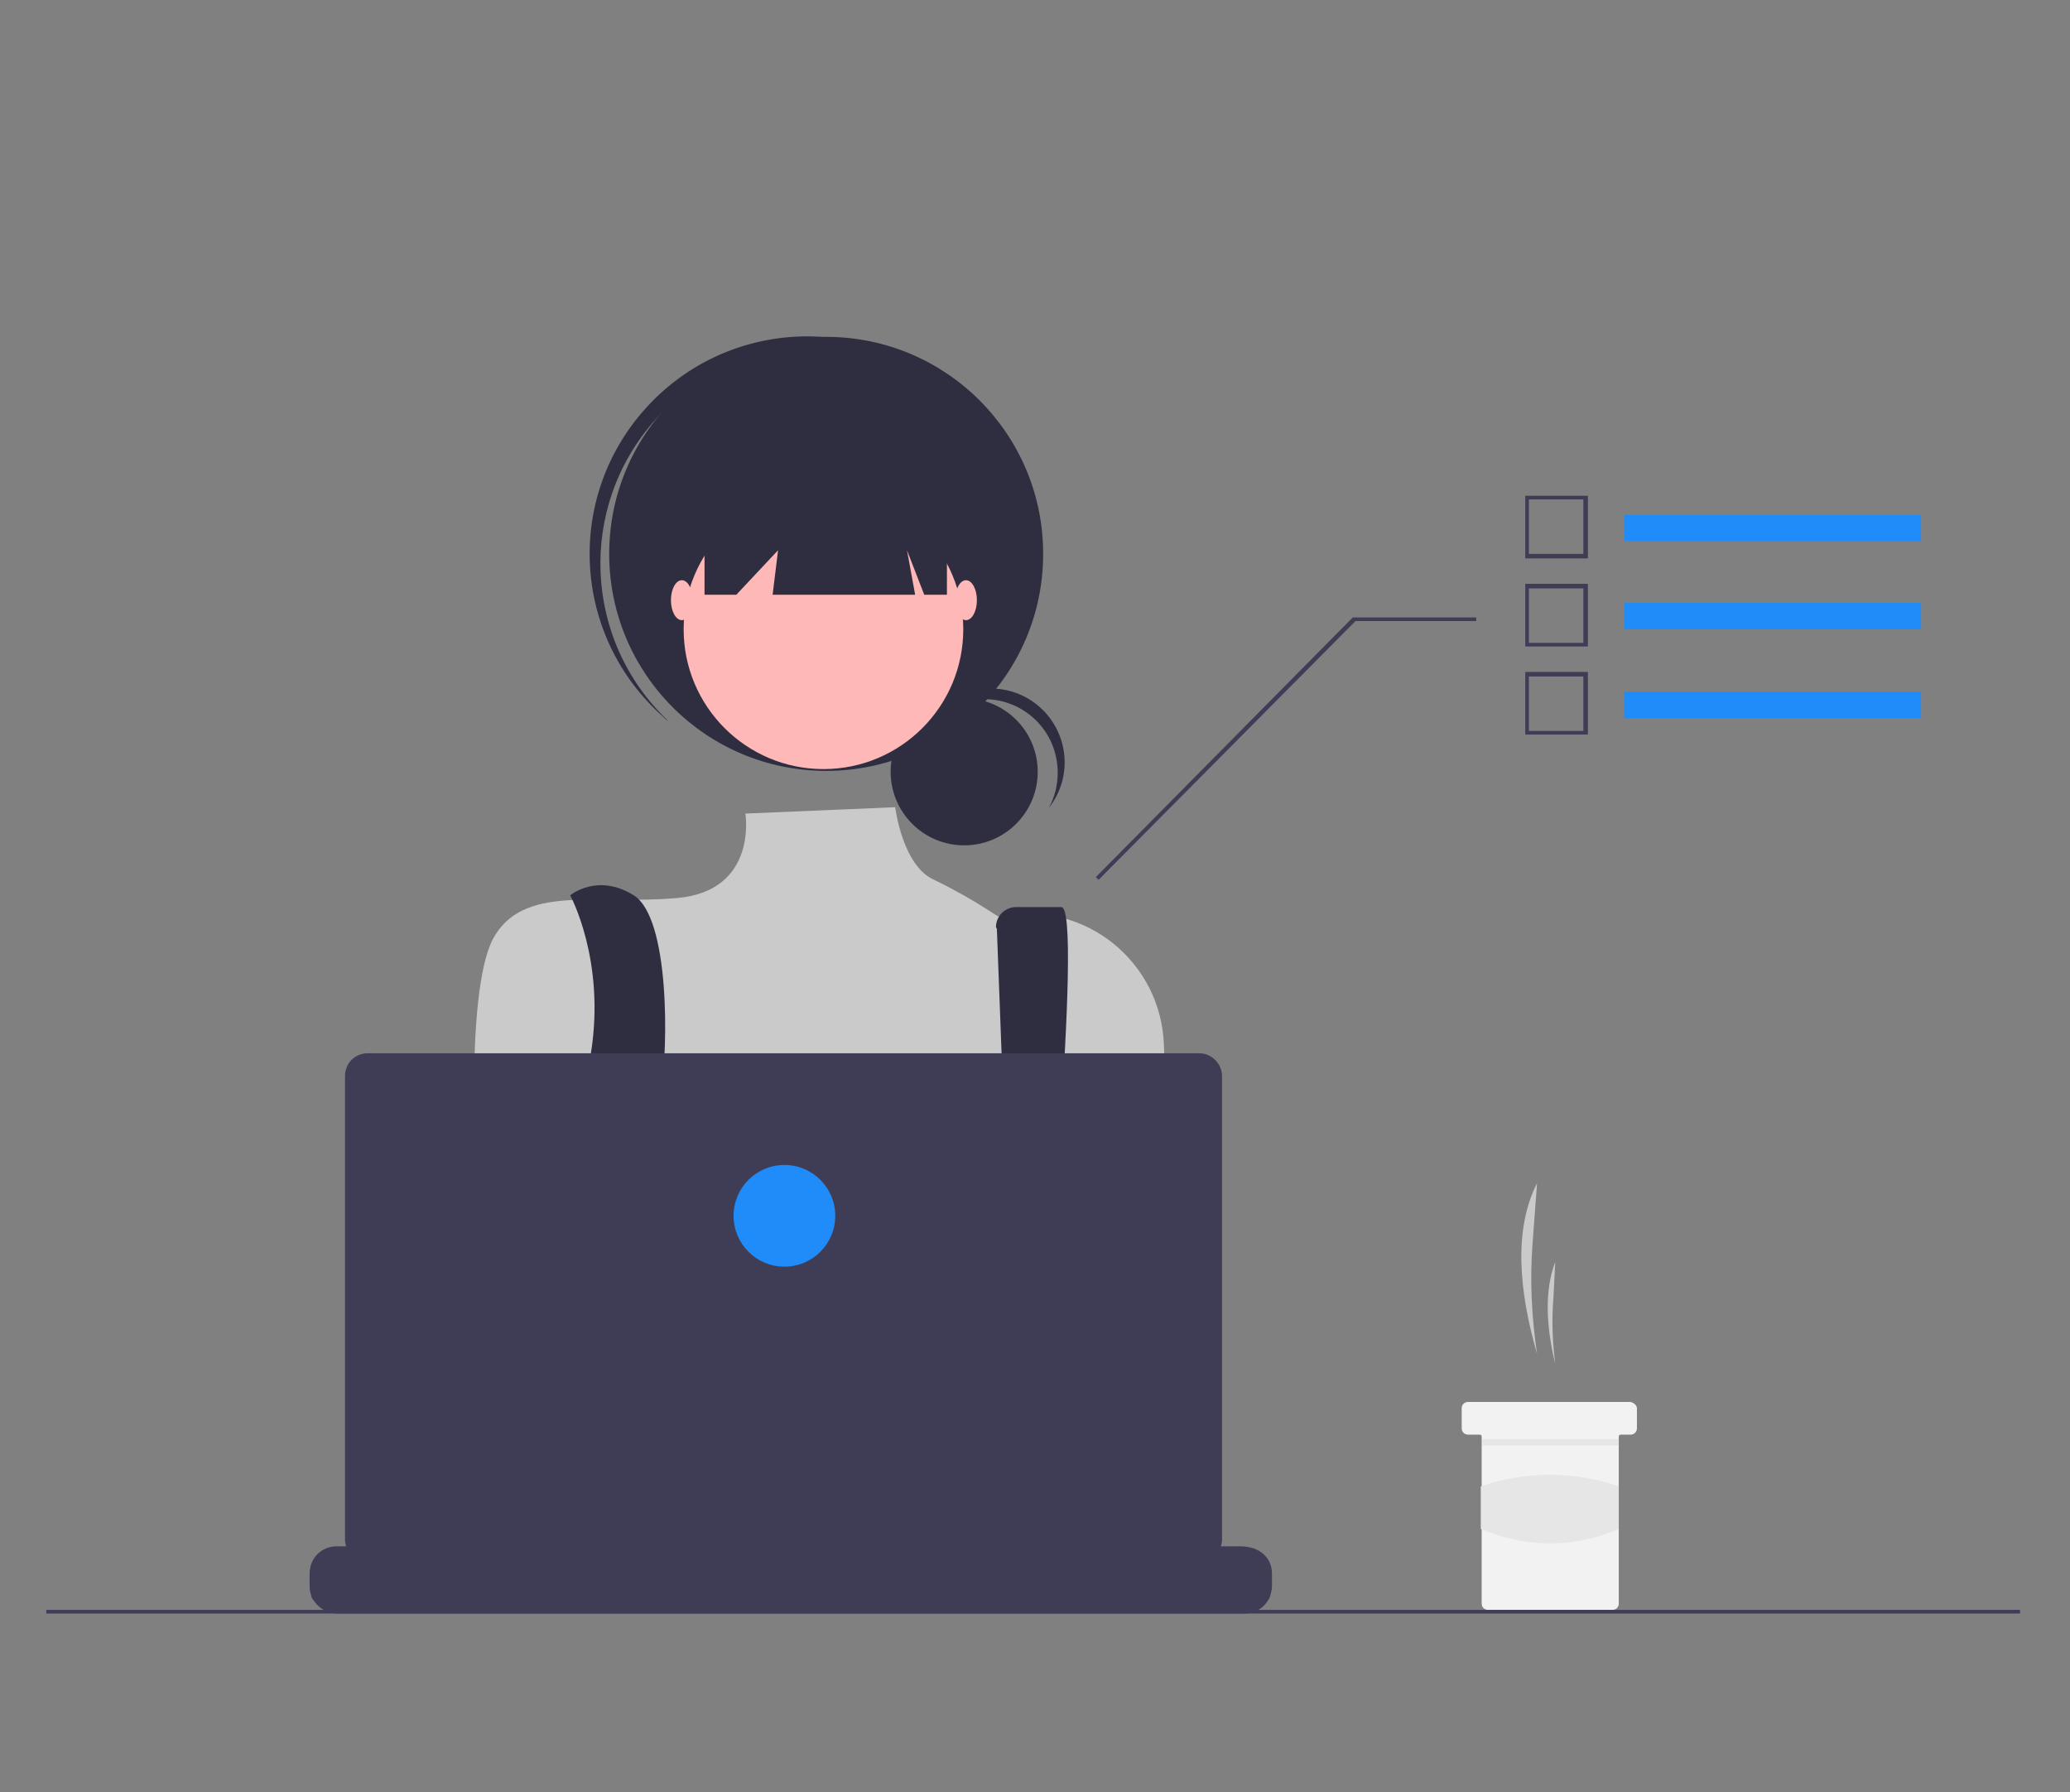 <?xml version="1.0" encoding="utf-8"?>
<!-- Generator: Adobe Illustrator 27.0.0, SVG Export Plug-In . SVG Version: 6.00 Build 0)  -->
<svg version="1.1" id="Layer_1" xmlns="http://www.w3.org/2000/svg" xmlns:xlink="http://www.w3.org/1999/xlink" x="0px" y="0px"
	 viewBox="0 0 228 197.4" style="enable-background:new 0 0 228 197.4;" xml:space="preserve">
<rect x="0" y="0" width="228" height="197.4" fill="#808080" stroke="none"/>
<style type="text/css">
	.st0{fill:#CACACA;}
	.st1{fill:#F2F2F2;}
	.st2{fill:#E6E6E6;}
	.st3{fill:#2F2E41;}
	.st4{fill:#FFB8B8;}
	.st5{fill:#208CF9;}
	.st6{fill:#3F3D56;}
</style>
<path class="st0" d="M169.3,149.1L169.3,149.1c-0.6-4-0.8-8.1-0.5-12.1l0.5-6.7l0,0C166.7,135.4,167.3,142.2,169.3,149.1
	L169.3,149.1z"/>
<path class="st0" d="M171.3,150.2L171.3,150.2c-0.3-2.4-0.4-4.8-0.2-7.2l0.2-4l0,0C170.1,142.1,170.3,146.1,171.3,150.2z"/>
<path class="st1" d="M180.3,155.1v2.2c0,0.4-0.3,0.7-0.7,0.7h-1.1c-0.1,0-0.2,0.1-0.2,0.2c0,0,0,0,0,0v18.4c0,0.4-0.3,0.7-0.7,0.7
	h-13.7c-0.4,0-0.7-0.3-0.7-0.7v-18.4c0-0.1-0.1-0.2-0.2-0.2h-1.3c-0.4,0-0.7-0.3-0.7-0.7v-2.2c0-0.4,0.3-0.7,0.7-0.7c0,0,0,0,0,0
	h17.9C180,154.5,180.3,154.8,180.3,155.1z"/>
<rect x="163.3" y="158.5" class="st2" width="15" height="0.7"/>
<path class="st2" d="M178.3,168.4c-5,2.1-10.1,2.1-15.2,0v-4.7c4.9-1.7,10.3-1.7,15.2,0V168.4z"/>
<circle class="st3" cx="106.2" cy="85" r="8.1"/>
<path class="st3" d="M108.4,77c4.5,0,8.1,3.6,8.1,8.1c0,1.3-0.3,2.7-1,3.9c2.8-3.5,2.2-8.6-1.3-11.4c-3.5-2.8-8.6-2.2-11.4,1.3
	c-0.3,0.4-0.6,0.8-0.8,1.2C103.6,78.2,106,77,108.4,77z"/>
<circle class="st3" cx="91" cy="61" r="23.9"/>
<path class="st3" d="M72.2,46.2c8.6-9.6,23.2-10.8,33.2-2.5c-0.2-0.2-0.4-0.4-0.6-0.6c-9.9-8.8-25-7.9-33.8,2
	c-8.8,9.9-7.9,25,2,33.8c0.2,0.2,0.4,0.4,0.6,0.5C64.2,70.5,63.6,55.8,72.2,46.2z"/>
<circle class="st4" cx="90.7" cy="69.3" r="15.4"/>
<path class="st0" d="M98.6,88.9l-16.5,0.7c0,0,1.4,8.5-7.5,9.3s-17-1.6-20.3,4.5c-3.2,6.1-1.8,27.7-1.8,27.7s6.1,21.9,11,25.1
	s47.5-1.2,47.5-1.2l17.8-22.5l-0.6-17.4c-0.3-9.1-8.6-15.9-17.5-14.2c-0.2,0-0.4,0.1-0.5,0.1c-0.3,0.1-2-1.5-7.3-4.1
	C99.4,95.4,98.6,88.9,98.6,88.9z"/>
<path class="st3" d="M62.8,98.6c0,0,3.9,7.1,2.3,17.3s5.2,31.6,5.2,31.6l4.9-1.2c0,0-3.2-21.1-2.4-26s1-19.2-3-21.7
	S62.8,98.6,62.8,98.6z"/>
<path class="st3" d="M109.8,102.3l1.7,44.9l3.2,2c0,0,4.7-49.3,2.2-49.3h-5c-1.2,0-2.2,1-2.2,2.2l0,0
	C109.8,102.3,109.8,102.3,109.8,102.3z"/>
<circle class="st5" cx="72.5" cy="144.4" r="2"/>
<circle class="st5" cx="113.1" cy="146.4" r="2"/>
<polygon class="st3" points="77.6,50.1 77.6,65.5 81.1,65.5 85.7,60.6 85.1,65.5 100.8,65.5 99.9,60.6 101.8,65.5 104.3,65.5 
	104.3,50.1 "/>
<ellipse class="st4" cx="75.1" cy="66.1" rx="1.2" ry="2.2"/>
<ellipse class="st4" cx="106.4" cy="66.1" rx="1.2" ry="2.2"/>
<path class="st6" d="M140.1,173.3v1.4c0,0.4-0.1,0.7-0.2,1.1c-0.1,0.2-0.1,0.3-0.2,0.4c-0.5,0.9-1.5,1.5-2.6,1.5h-100
	c-1.1,0-2-0.6-2.6-1.5c-0.1-0.1-0.2-0.3-0.2-0.4c-0.1-0.3-0.2-0.7-0.2-1.1v-1.4c0-1.7,1.3-3,3-3h0h5.8v-0.6c0-0.1,0.1-0.1,0.1-0.1h0
	h3c0.1,0,0.1,0.1,0.1,0.1v0.6h1.9v-0.6c0-0.1,0.1-0.1,0.1-0.1h0h3c0.1,0,0.1,0.1,0.1,0.1v0.6h1.9v-0.6c0-0.1,0.1-0.1,0.1-0.1h0h3
	c0.1,0,0.1,0.1,0.1,0.1v0.6h1.9v-0.6c0-0.1,0.1-0.1,0.1-0.1h0h3c0.1,0,0.1,0.1,0.1,0.1v0.6h1.9v-0.6c0-0.1,0.1-0.1,0.1-0.1h0h3
	c0.1,0,0.1,0.1,0.1,0.1v0.6h1.9v-0.6c0-0.1,0.1-0.1,0.1-0.1l0,0h3c0.1,0,0.1,0.1,0.1,0.1v0.6h1.9v-0.6c0-0.1,0.1-0.1,0.1-0.1l0,0
	h23.5c0.1,0,0.1,0.1,0.1,0.1l0,0v0.6h1.9v-0.6c0-0.1,0.1-0.1,0.1-0.1l0,0h3c0.1,0,0.1,0.1,0.1,0.1v0.6h1.9v-0.6
	c0-0.1,0.1-0.1,0.1-0.1l0,0h3c0.1,0,0.1,0.1,0.1,0.1l0,0v0.6h1.9v-0.6c0-0.1,0.1-0.1,0.1-0.1l0,0h3c0.1,0,0.1,0.1,0.1,0.1l0,0v0.6
	h1.9v-0.6c0-0.1,0.1-0.1,0.1-0.1l0,0h3c0.1,0,0.1,0.1,0.1,0.1v0.6h1.9v-0.6c0-0.1,0.1-0.1,0.1-0.1l0,0h3c0.1,0,0.1,0.1,0.1,0.1l0,0
	v0.6h1.9v-0.6c0-0.1,0.1-0.1,0.1-0.1l0,0h3c0.1,0,0.1,0.1,0.1,0.1l0,0v0.6h8.8C138.8,170.3,140.1,171.6,140.1,173.3L140.1,173.3z"/>
<rect x="5.1" y="177.3" class="st6" width="217.4" height="0.4"/>
<path class="st6" d="M132.1,116H40.5c-1.4,0-2.5,1.1-2.5,2.5l0,0v51c0,1.4,1.1,2.5,2.5,2.5h91.6c1.4,0,2.5-1.1,2.5-2.5v-51
	C134.6,117.2,133.5,116,132.1,116L132.1,116z"/>
<circle class="st5" cx="86.4" cy="133.9" r="5.6"/>
<polygon class="st6" points="121,96.9 149.3,68.4 162.6,68.4 162.6,68 149.1,68 149,68 120.7,96.6 "/>
<rect x="178.9" y="56.7" class="st5" width="32.7" height="2.9"/>
<path class="st6" d="M174.9,61.5H168v-6.9h6.9V61.5z M168.4,61h6v-6h-6L168.4,61z"/>
<rect x="178.9" y="66.4" class="st5" width="32.7" height="2.9"/>
<path class="st6" d="M174.9,71.2H168v-6.9h6.9V71.2z M168.4,70.8h6v-6h-6L168.4,70.8z"/>
<rect x="178.9" y="76.2" class="st5" width="32.7" height="2.9"/>
<path class="st6" d="M174.9,80.9H168V74h6.9V80.9z M168.4,80.5h6v-6h-6L168.4,80.5z"/>
</svg>
